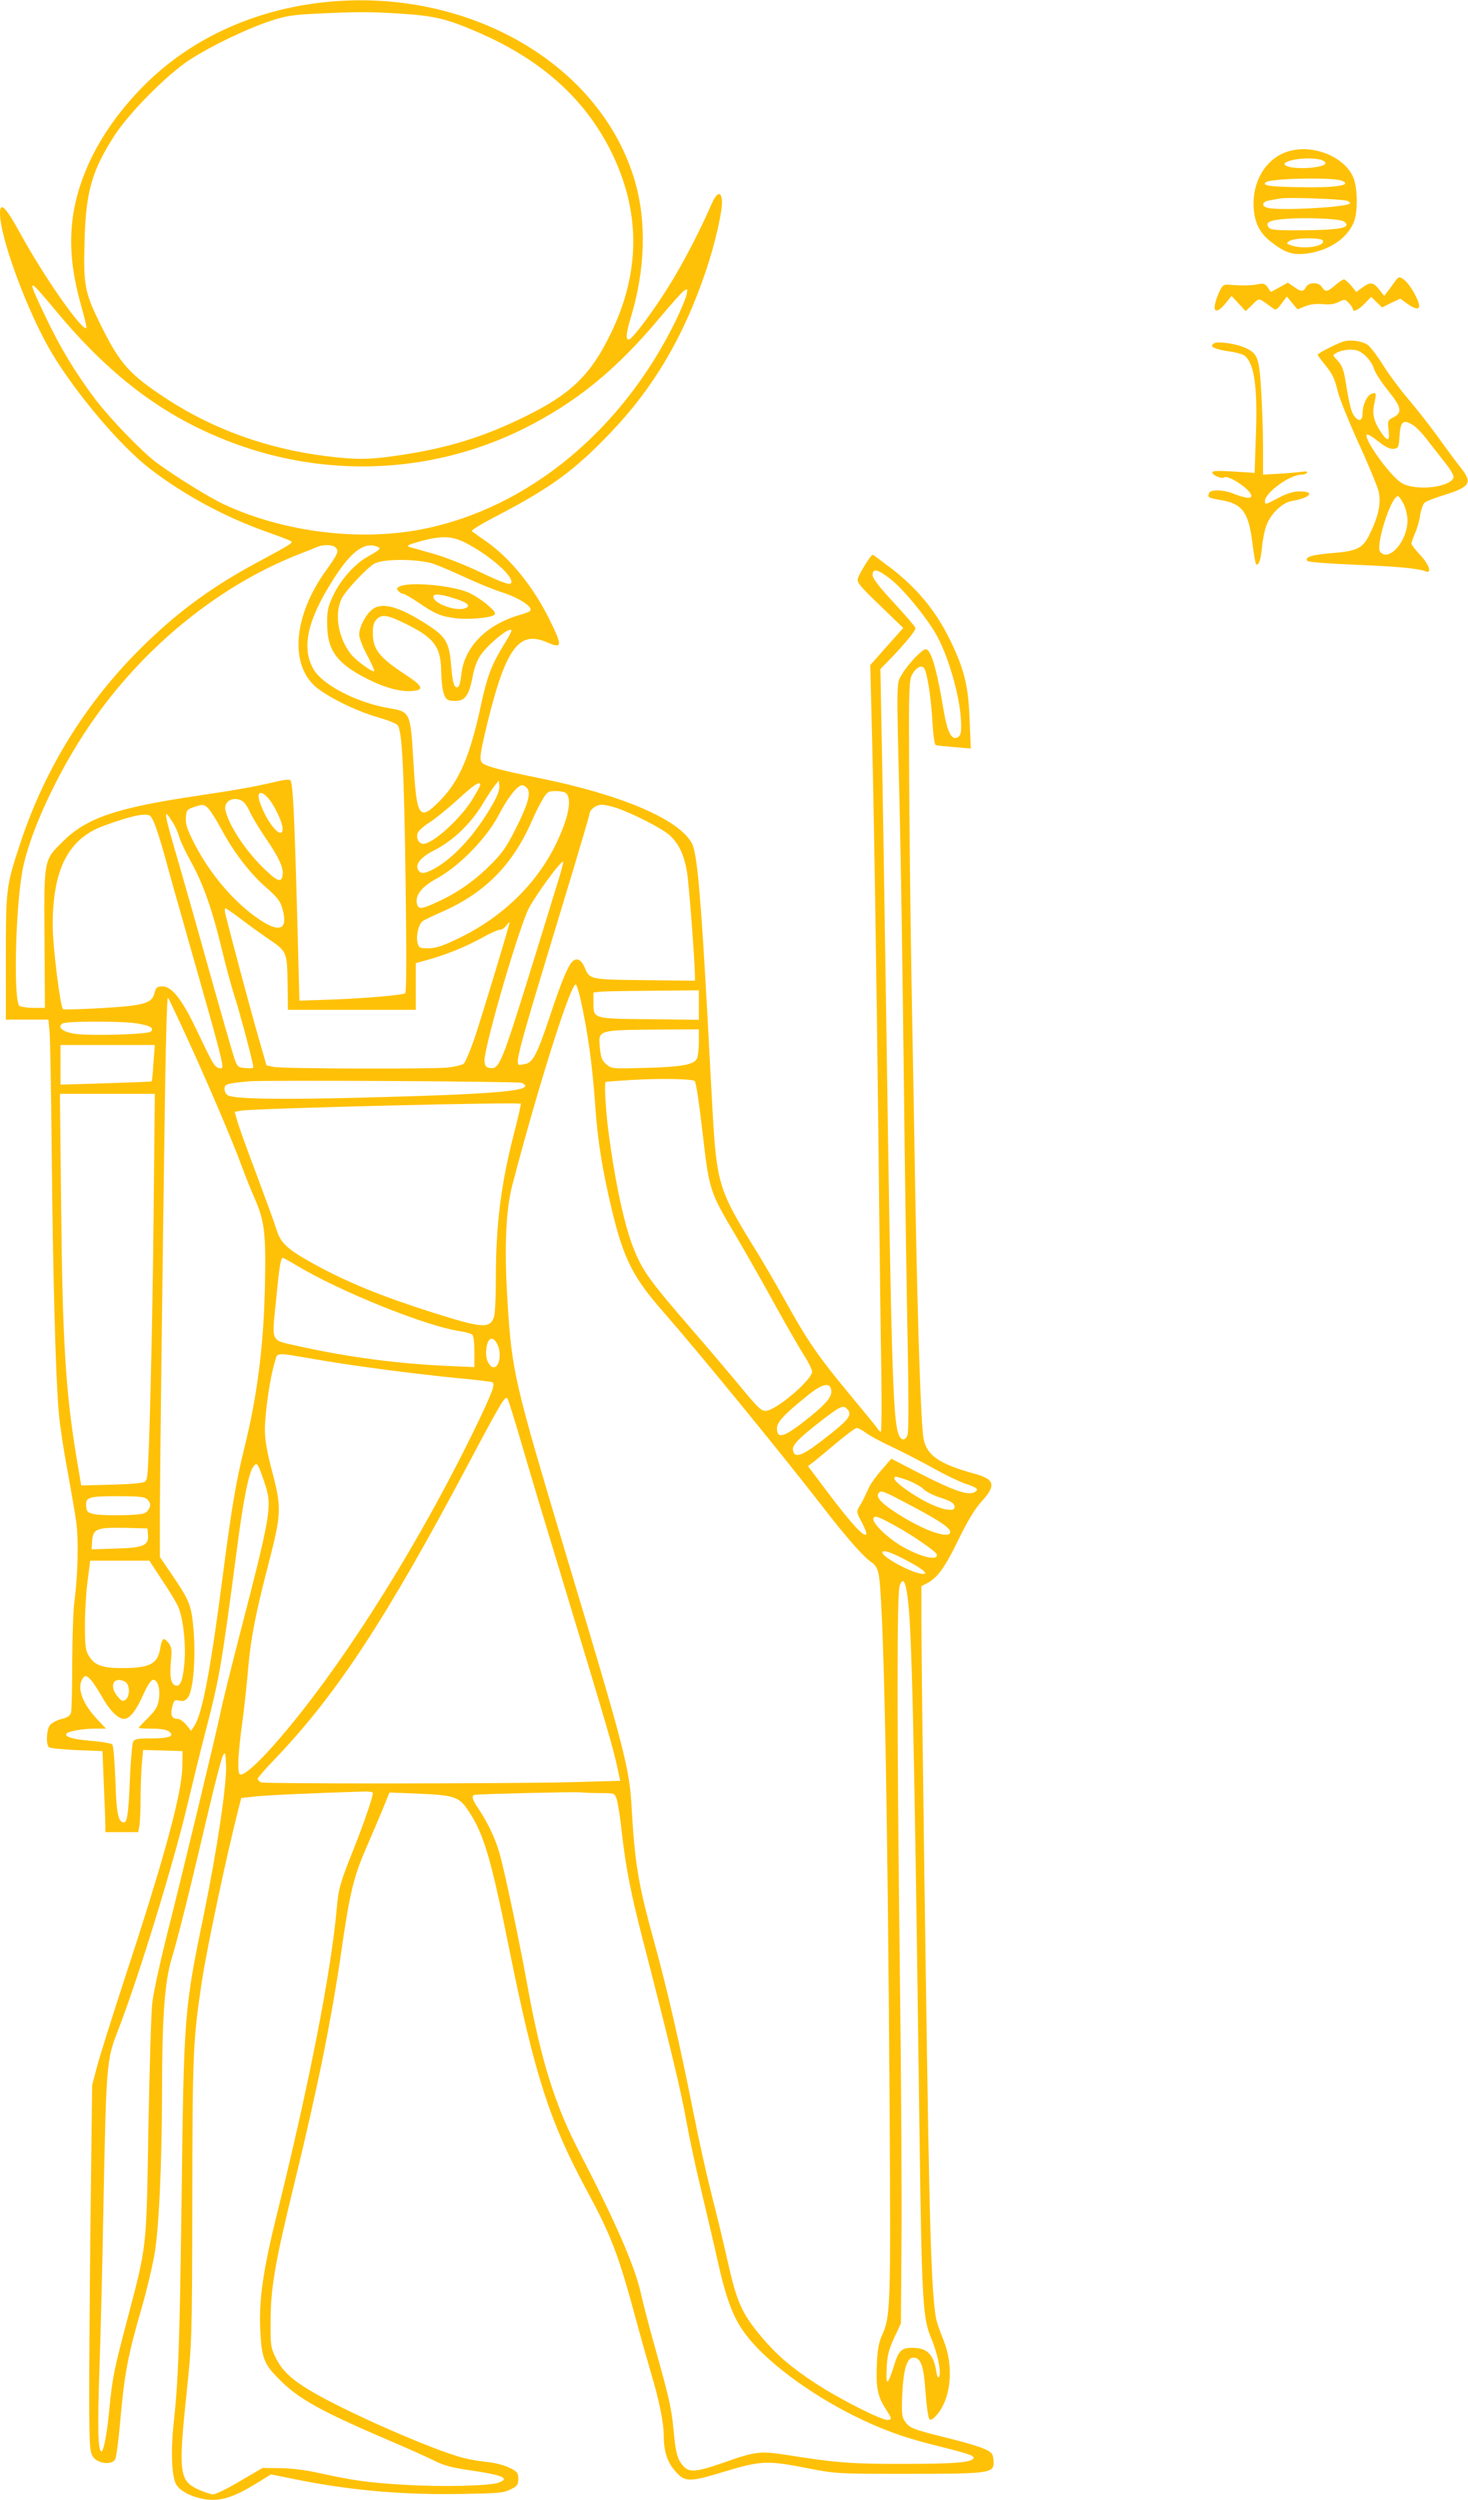 <?xml version="1.0" standalone="no"?>
<!DOCTYPE svg PUBLIC "-//W3C//DTD SVG 20010904//EN"
 "http://www.w3.org/TR/2001/REC-SVG-20010904/DTD/svg10.dtd">
<svg version="1.0" xmlns="http://www.w3.org/2000/svg"
 width="752pt" height="1280pt" viewBox="0 0 752 1280"
 preserveAspectRatio="xMidYMid meet">
<g transform="translate(0,1280) scale(0.1,-0.1)"
fill="#ffc107" stroke="none">
<path d="M1665 12789 c-352 -37 -666 -177 -902 -402 -145 -139 -257 -298 -323
-458 -91 -219 -99 -428 -27 -684 19 -66 32 -122 30 -124 -19 -22 -215 258
-337 480 -76 139 -106 170 -106 107 0 -126 142 -508 264 -713 128 -214 353
-479 508 -598 173 -132 375 -241 586 -317 63 -22 121 -44 129 -49 18 -9 17
-10 -187 -120 -232 -126 -405 -256 -590 -441 -277 -278 -484 -615 -607 -990
-71 -215 -73 -227 -73 -582 l0 -318 109 0 109 0 6 -62 c3 -35 8 -315 11 -623
6 -625 20 -1151 36 -1325 5 -63 25 -196 44 -295 18 -99 39 -220 46 -270 12
-94 8 -270 -10 -405 -6 -41 -10 -181 -11 -310 0 -129 -3 -245 -6 -258 -5 -16
-18 -25 -51 -33 -24 -7 -50 -21 -58 -32 -18 -26 -20 -103 -3 -113 7 -5 71 -10
143 -14 l130 -5 6 -150 c4 -82 7 -176 8 -207 l1 -58 84 0 84 0 6 31 c3 17 6
78 6 134 0 56 3 137 6 179 l7 77 101 -3 101 -3 -1 -80 c-3 -138 -91 -463 -294
-1080 -65 -198 -129 -403 -143 -455 l-25 -95 -9 -735 c-4 -404 -7 -827 -6
-940 2 -183 4 -207 21 -230 26 -34 95 -41 112 -11 6 12 17 95 25 186 23 256
38 339 114 601 22 76 49 191 61 254 24 134 39 452 40 840 0 384 14 567 50 685
32 104 98 370 190 763 33 139 65 262 72 275 12 20 13 14 16 -49 4 -99 -46
-434 -112 -756 -103 -500 -104 -507 -116 -1478 -10 -739 -16 -913 -41 -1142
-15 -140 -9 -274 15 -310 23 -36 92 -68 160 -75 71 -7 136 14 243 79 l81 50
129 -26 c278 -56 548 -80 853 -74 181 3 210 5 245 23 35 17 40 24 40 54 0 31
-5 37 -45 57 -26 13 -73 25 -110 29 -36 3 -92 13 -125 21 -158 41 -597 233
-786 345 -97 58 -144 103 -176 167 -26 53 -28 65 -27 182 0 174 22 303 119
700 124 509 192 845 245 1210 41 285 62 372 124 515 29 66 68 158 87 204 l34
84 153 -6 c179 -8 203 -16 249 -84 81 -120 117 -240 214 -723 128 -634 205
-871 392 -1219 126 -232 165 -333 252 -656 25 -93 62 -223 81 -288 42 -141 64
-251 64 -318 0 -76 18 -134 57 -178 51 -60 72 -60 253 -5 188 57 222 58 425
18 149 -29 152 -29 515 -29 415 0 440 3 440 58 0 18 -4 37 -8 43 -15 23 -74
44 -231 83 -180 45 -194 51 -217 87 -14 20 -16 44 -12 137 6 127 24 187 57
187 38 0 53 -42 62 -177 5 -70 14 -132 20 -138 7 -7 19 0 40 24 72 86 86 248
32 381 -17 41 -33 89 -37 105 -16 78 -27 275 -36 704 -11 494 -40 2588 -40
2878 l0 172 28 15 c54 28 92 80 161 222 48 99 85 159 120 198 75 82 67 113
-37 141 -181 50 -245 94 -261 180 -13 71 -29 531 -41 1180 -5 308 -15 839 -21
1180 -6 341 -11 823 -12 1070 -2 408 0 453 15 481 18 34 46 50 60 36 16 -16
37 -147 44 -270 4 -76 11 -125 18 -127 6 -2 49 -6 95 -10 l84 -7 -6 144 c-6
176 -27 262 -101 413 -71 145 -163 257 -291 358 -55 42 -102 77 -105 77 -8 0
-67 -93 -75 -120 -7 -21 6 -37 112 -139 l120 -116 -85 -95 -84 -95 6 -240 c12
-447 25 -1276 36 -2200 5 -506 12 -1047 15 -1202 2 -156 1 -283 -3 -283 -4 0
-12 8 -18 18 -6 9 -72 90 -147 180 -156 188 -212 269 -327 477 -46 83 -116
203 -156 267 -182 294 -193 331 -214 703 -6 105 -17 314 -25 465 -35 642 -54
849 -80 901 -64 123 -357 249 -780 335 -185 37 -273 60 -292 76 -19 16 -16 40
22 199 61 250 107 363 165 413 39 32 81 34 146 6 74 -32 75 -17 12 112 -85
173 -201 317 -327 406 -36 25 -70 49 -74 53 -5 4 58 42 140 84 268 141 386
227 568 417 222 231 377 493 491 831 47 138 88 318 82 363 -5 48 -27 39 -54
-23 -60 -138 -148 -307 -218 -418 -80 -129 -183 -266 -203 -273 -19 -6 -16 33
7 108 75 244 83 491 24 697 -172 603 -855 999 -1589 922z m390 -59 c166 -11
230 -25 381 -90 331 -140 558 -342 694 -615 152 -306 152 -615 0 -930 -104
-215 -205 -313 -445 -430 -209 -102 -389 -158 -627 -194 -163 -25 -227 -26
-390 -6 -298 38 -570 135 -808 289 -196 128 -243 180 -340 374 -86 173 -93
208 -87 432 6 259 38 368 156 550 77 117 271 312 383 384 110 71 284 155 408
197 82 27 115 33 240 39 215 10 270 10 435 0z m-1768 -1522 c293 -353 584
-564 949 -691 478 -166 999 -134 1446 88 269 134 475 302 695 565 58 69 114
132 125 140 21 14 21 14 15 -19 -4 -19 -30 -80 -57 -136 -275 -561 -757 -957
-1295 -1064 -323 -64 -716 -15 -1020 128 -75 35 -247 142 -341 211 -75 55
-238 224 -315 325 -104 138 -181 266 -254 420 -101 211 -98 213 52 33z m2111
-1194 c116 -63 222 -156 222 -193 0 -21 -33 -11 -169 54 -75 35 -179 76 -231
90 -52 15 -106 30 -120 34 -21 6 -13 11 50 29 116 32 171 29 248 -14z m-680
-16 c19 -19 15 -31 -46 -116 -162 -223 -189 -465 -67 -587 52 -53 213 -134
333 -168 46 -13 90 -30 98 -39 24 -23 34 -225 42 -832 5 -356 4 -540 -3 -542
-28 -10 -209 -25 -366 -31 l-175 -6 -13 484 c-14 500 -21 632 -34 645 -4 4
-31 2 -60 -5 -119 -28 -194 -42 -422 -76 -411 -61 -563 -113 -685 -235 -96
-95 -95 -88 -92 -502 l2 -348 -57 0 c-32 0 -65 5 -73 10 -31 19 -22 484 14
687 33 189 178 505 344 748 268 394 655 712 1067 875 44 17 89 35 100 40 30
13 79 12 93 -2z m215 3 c22 -8 17 -13 -53 -53 -65 -37 -136 -118 -173 -196
-27 -58 -32 -78 -31 -147 0 -135 50 -203 210 -283 83 -42 164 -64 221 -60 69
4 62 24 -30 84 -135 89 -167 129 -167 214 0 37 5 55 21 71 26 26 58 20 152
-27 143 -71 176 -117 177 -244 1 -41 6 -91 13 -110 10 -29 17 -36 44 -38 63
-6 85 21 105 128 5 30 20 74 34 96 32 57 164 165 164 135 0 -5 -20 -42 -45
-82 -57 -93 -80 -154 -111 -298 -56 -260 -110 -387 -208 -488 -107 -109 -121
-91 -137 177 -17 282 -14 275 -134 296 -160 28 -334 119 -379 198 -63 110 -32
250 101 459 90 143 160 195 226 168z m272 -83 c22 -5 96 -36 165 -68 69 -32
163 -71 209 -85 85 -28 155 -75 136 -93 -5 -5 -30 -14 -55 -21 -169 -49 -283
-165 -297 -306 -3 -31 -10 -58 -15 -61 -20 -13 -30 18 -37 109 -9 116 -27 147
-116 205 -147 96 -237 122 -288 82 -34 -27 -67 -90 -67 -129 0 -16 18 -64 41
-106 22 -42 39 -79 36 -81 -8 -8 -96 56 -121 89 -64 84 -84 204 -46 282 19 40
128 156 167 179 41 24 198 26 288 4z m2356 -82 c64 -50 172 -180 230 -276 64
-108 128 -326 132 -456 2 -55 -1 -68 -16 -78 -31 -19 -53 22 -72 131 -32 193
-57 287 -81 313 -12 12 -20 8 -60 -30 -25 -25 -58 -65 -72 -90 -31 -52 -30 -4
-13 -715 6 -231 15 -845 21 -1365 6 -520 15 -1136 20 -1369 5 -248 5 -434 -1
-447 -12 -34 -36 -30 -48 9 -27 82 -36 388 -61 2117 -6 399 -15 966 -20 1260
l-10 535 54 55 c71 74 126 141 126 154 0 6 -50 64 -110 129 -77 83 -110 126
-110 143 0 36 27 30 91 -20z m-2035 -1149 c-87 -155 -203 -283 -308 -338 -47
-24 -65 -24 -77 0 -15 27 18 65 82 97 97 49 187 135 249 237 20 34 47 75 60
92 l23 29 3 -27 c2 -18 -9 -50 -32 -90z m-66 95 c0 -5 -16 -35 -36 -68 -61
-102 -205 -234 -256 -234 -23 0 -38 30 -28 56 5 12 31 35 58 52 28 17 92 69
144 116 85 78 118 100 118 78z m240 -17 c21 -25 5 -82 -57 -205 -47 -94 -70
-128 -128 -185 -82 -83 -169 -144 -271 -191 -86 -40 -100 -41 -108 -12 -11 44
24 89 104 132 113 62 251 203 314 322 47 91 97 154 121 154 7 0 18 -7 25 -15z
m196 -23 c35 -23 20 -118 -40 -246 -96 -209 -272 -384 -495 -494 -92 -45 -125
-56 -165 -57 -45 0 -50 2 -57 27 -9 36 5 96 26 112 10 7 48 25 84 41 230 98
375 242 477 475 15 36 40 84 54 108 23 38 28 42 65 42 22 0 45 -4 51 -8z
m-1498 -62 c41 -69 59 -127 45 -141 -19 -19 -83 68 -111 151 -26 72 21 65 66
-10z m-158 20 c11 -6 28 -30 39 -54 10 -24 46 -84 80 -134 70 -102 93 -153 89
-190 -5 -41 -24 -37 -84 20 -99 92 -190 227 -209 309 -11 46 38 74 85 49z
m-170 -42 c11 -13 41 -60 65 -105 59 -111 142 -220 221 -290 70 -61 83 -79 95
-133 21 -90 -23 -104 -120 -39 -128 85 -254 232 -334 388 -39 75 -47 102 -45
135 3 37 6 42 38 53 49 17 57 16 80 -9z m2087 6 c88 -30 234 -105 273 -140 47
-43 74 -99 89 -187 10 -56 40 -455 41 -535 l0 -23 -258 3 c-283 3 -281 3 -307
65 -16 38 -39 51 -60 33 -24 -20 -59 -104 -120 -288 -65 -195 -87 -235 -129
-240 -57 -7 -78 -89 248 987 47 157 86 289 86 295 0 20 34 46 61 46 16 0 50
-7 76 -16z m-2367 -77 c10 -23 32 -92 49 -152 16 -61 83 -299 149 -530 144
-505 158 -562 149 -572 -5 -4 -16 -3 -25 3 -18 11 -25 24 -117 216 -67 137
-117 198 -163 198 -27 0 -33 -5 -40 -32 -13 -55 -50 -66 -270 -79 -107 -6
-196 -9 -199 -6 -15 15 -53 323 -53 430 0 287 80 443 261 509 104 38 169 56
207 57 30 1 35 -3 52 -42z m94 4 c14 -21 29 -56 35 -78 6 -21 34 -80 62 -130
60 -109 107 -242 155 -442 19 -80 48 -187 64 -237 26 -80 77 -270 94 -347 7
-28 6 -28 -35 -25 -41 3 -43 4 -61 58 -10 30 -63 215 -118 410 -54 195 -128
456 -164 580 -79 269 -82 291 -32 211z m1966 -331 c-21 -69 -77 -250 -124
-402 -156 -503 -168 -531 -214 -526 -22 2 -28 9 -30 36 -5 54 148 591 218 763
23 58 175 268 185 257 2 -2 -13 -60 -35 -128z m-1612 -168 c42 -32 105 -77
140 -101 91 -61 93 -66 95 -225 l2 -136 328 0 327 0 0 120 0 119 58 16 c97 27
193 66 276 111 43 24 86 44 97 44 10 0 25 10 33 22 9 12 16 19 16 15 0 -14
-137 -465 -179 -592 -23 -66 -48 -125 -56 -131 -8 -6 -43 -15 -78 -19 -83 -9
-852 -7 -897 3 l-35 8 -47 164 c-40 139 -141 518 -164 613 -3 15 -3 27 1 27 3
0 41 -26 83 -58z m1735 -404 c38 -170 62 -342 77 -559 11 -168 37 -325 85
-526 60 -249 108 -344 266 -523 165 -188 593 -710 806 -985 133 -172 219 -269
261 -296 14 -8 27 -30 32 -54 26 -112 47 -1140 57 -2730 6 -1034 5 -1074 -39
-1171 -16 -35 -23 -75 -26 -141 -6 -125 3 -170 44 -234 34 -54 34 -54 12 -58
-29 -4 -250 108 -370 187 -127 83 -200 146 -279 240 -99 119 -124 175 -171
382 -21 96 -59 252 -83 345 -24 94 -67 287 -95 430 -65 328 -134 629 -198 860
-83 300 -100 402 -117 700 -12 197 -34 284 -332 1275 -271 904 -281 944 -304
1320 -16 261 -8 458 26 585 131 501 297 1025 324 1025 4 0 15 -33 24 -72z
m607 -33 l0 -76 -256 3 c-291 3 -284 1 -284 89 l0 48 38 4 c20 2 142 4 270 5
l232 2 0 -75z m-2628 -155 c102 -221 244 -552 286 -670 17 -47 47 -121 66
-164 52 -118 59 -184 53 -456 -7 -307 -40 -562 -107 -830 -40 -161 -64 -303
-105 -618 -65 -505 -108 -735 -150 -799 l-16 -24 -25 31 c-14 16 -33 30 -43
30 -31 0 -39 18 -29 60 9 36 12 39 38 33 22 -4 31 0 45 20 25 39 38 198 27
335 -11 134 -19 155 -114 294 l-59 87 0 243 c1 242 14 1300 27 2171 4 252 10
455 14 450 4 -4 45 -91 92 -193z m-248 60 c66 -11 87 -23 69 -41 -15 -15 -305
-23 -387 -12 -64 9 -95 34 -66 53 20 13 308 13 384 0z m2876 -96 c0 -36 -5
-74 -10 -84 -17 -31 -75 -42 -261 -47 -174 -5 -175 -5 -203 18 -23 20 -28 35
-33 84 -8 93 -15 91 295 94 l212 1 0 -66z m-2794 -106 c-3 -50 -7 -93 -9 -94
-2 -2 -107 -6 -235 -10 l-232 -7 0 101 0 102 241 0 242 0 -7 -92z m2773 -93
c6 -6 22 -109 36 -230 39 -336 35 -326 178 -568 46 -78 134 -232 194 -342 61
-110 129 -229 152 -264 22 -35 41 -72 41 -83 0 -42 -182 -197 -236 -201 -23
-2 -40 14 -122 113 -52 63 -174 207 -271 319 -196 226 -238 284 -280 386 -52
124 -102 357 -137 635 -12 100 -19 228 -11 231 1 1 54 5 117 9 155 10 327 7
339 -5z m-886 -9 c83 -40 -114 -58 -843 -76 -406 -10 -627 -6 -662 12 -10 5
-18 20 -18 33 0 25 11 28 125 39 84 7 1381 0 1398 -8z m-1886 -663 c-6 -602
-23 -1289 -33 -1350 -4 -29 -8 -32 -52 -37 -26 -3 -101 -7 -167 -8 l-119 -3
-22 131 c-58 345 -74 602 -81 1317 l-6 557 243 0 243 0 -6 -607z m1849 416
c-69 -264 -96 -474 -96 -756 0 -94 -4 -183 -10 -197 -22 -59 -60 -56 -313 24
-262 83 -443 157 -613 251 -133 74 -166 104 -188 175 -10 33 -56 158 -101 279
-46 121 -90 243 -98 271 l-15 52 36 6 c78 12 1425 45 1430 35 1 -3 -13 -66
-32 -140z m-1121 -685 c223 -135 668 -314 840 -339 28 -4 56 -12 63 -17 8 -7
12 -38 12 -89 l0 -78 -117 5 c-266 11 -521 44 -783 102 -149 34 -138 11 -115
244 16 168 23 208 34 208 3 0 33 -16 66 -36z m1032 -405 c24 -45 12 -119 -18
-119 -20 0 -39 35 -39 71 0 74 31 100 57 48z m-902 -83 c181 -31 481 -70 705
-92 90 -8 168 -18 173 -21 14 -9 -1 -50 -72 -199 -302 -629 -709 -1273 -1043
-1652 -92 -105 -163 -166 -179 -156 -14 9 -10 104 11 257 11 78 24 201 30 272
14 164 37 286 106 551 66 256 67 284 18 471 -26 98 -37 159 -37 213 0 86 27
272 50 344 18 56 -12 54 238 12z m2613 -153 c5 -33 -23 -67 -112 -139 -127
-102 -166 -116 -166 -56 0 31 35 69 155 166 76 62 117 72 123 29z m-1579 -299
c38 -131 126 -423 195 -649 234 -771 269 -890 289 -987 l14 -65 -246 -7 c-336
-8 -1572 -9 -1593 -1 -10 4 -18 12 -18 18 0 5 37 49 83 96 322 336 575 721
1006 1535 162 304 180 335 192 314 4 -8 40 -122 78 -254z m1659 204 c32 -32
13 -56 -135 -169 -96 -74 -135 -86 -141 -43 -4 26 28 59 137 144 105 81 119
88 139 68z m95 -122 c18 -14 79 -47 137 -74 58 -27 154 -77 215 -111 60 -33
132 -68 160 -77 63 -21 72 -29 46 -44 -33 -17 -108 9 -278 96 l-147 76 -47
-54 c-26 -29 -55 -69 -65 -88 -9 -19 -22 -46 -28 -60 -7 -14 -19 -35 -26 -47
-13 -20 -12 -28 15 -77 16 -30 26 -58 22 -62 -13 -13 -75 55 -189 205 l-109
145 33 25 c18 15 71 58 118 98 47 39 91 72 98 72 7 1 28 -10 45 -23z m-3077
-260 c39 -116 34 -149 -131 -786 -46 -179 -89 -352 -95 -385 -17 -86 -199
-843 -276 -1145 -35 -140 -69 -295 -74 -345 -6 -49 -14 -337 -20 -640 -10
-627 -7 -596 -108 -980 -68 -256 -77 -302 -92 -460 -11 -119 -29 -215 -40
-215 -18 0 -21 114 -11 409 6 174 16 557 21 851 14 719 16 747 73 891 101 258
286 857 357 1159 27 113 69 284 94 380 71 271 81 335 161 940 31 237 58 373
80 407 21 32 25 26 61 -81z m3298 14 c29 -12 65 -31 77 -44 13 -13 49 -31 79
-41 62 -20 80 -31 80 -51 0 -25 -61 -15 -136 22 -77 39 -165 101 -172 122 -5
17 9 15 72 -8z m24 -134 c149 -79 200 -116 188 -135 -18 -28 -144 19 -272 102
-80 51 -109 83 -93 103 13 16 19 14 177 -70z m-3924 38 c20 -19 20 -35 2 -59
-11 -15 -30 -19 -117 -22 -57 -2 -124 0 -149 4 -39 7 -45 12 -48 36 -6 52 7
57 159 57 112 0 141 -3 153 -16z m3831 -135 c88 -48 207 -130 213 -146 14 -46
-132 1 -228 74 -63 47 -105 97 -95 112 7 13 24 7 110 -40z m-3827 -45 c5 -56
-21 -68 -164 -72 l-125 -4 3 43 c4 62 25 70 168 67 l115 -3 3 -31z m3896 -138
c88 -47 111 -73 55 -61 -62 14 -189 85 -189 107 0 17 49 0 134 -46z m-3828
-89 c34 -50 71 -111 83 -135 28 -55 44 -193 36 -292 -8 -87 -19 -120 -39 -120
-28 0 -38 37 -31 118 6 68 5 80 -13 102 -25 31 -32 25 -43 -37 -14 -73 -55
-93 -197 -93 -98 0 -139 15 -167 63 -17 27 -20 51 -20 157 0 69 6 171 14 228
l13 102 152 0 151 0 61 -93z m3823 -92 c22 -156 34 -675 61 -2735 12 -880 17
-960 61 -1063 32 -76 52 -172 39 -196 -4 -8 -10 2 -14 29 -14 87 -47 120 -122
120 -57 0 -71 -14 -95 -93 -32 -102 -42 -105 -37 -12 3 65 10 94 38 155 l35
75 3 410 c2 226 -1 831 -8 1345 -16 1325 -16 1988 -1 2024 17 41 29 23 40 -59z
m-4182 -427 c11 -13 35 -49 53 -81 40 -72 84 -117 115 -117 30 0 63 42 103
133 19 42 37 67 47 67 23 0 37 -47 29 -99 -5 -37 -16 -55 -55 -95 -27 -27 -49
-50 -49 -52 0 -2 31 -4 68 -4 45 0 75 -5 88 -15 31 -23 1 -35 -93 -35 -68 0
-84 -3 -91 -17 -5 -10 -12 -90 -16 -178 -8 -193 -14 -235 -32 -235 -28 0 -38
46 -43 217 -4 98 -10 177 -16 182 -6 6 -57 15 -113 19 -94 8 -136 22 -120 38
12 11 84 24 142 24 l59 0 -47 50 c-72 77 -101 154 -76 201 14 25 22 24 47 -3z
m174 -8 c24 -13 26 -72 3 -91 -14 -11 -20 -10 -40 14 -48 56 -22 108 37 77z
m1269 -569 c0 -22 -47 -158 -100 -291 -67 -167 -76 -198 -85 -300 -28 -321
-142 -903 -306 -1564 -71 -286 -93 -438 -86 -591 7 -147 18 -177 97 -256 100
-101 212 -163 565 -314 94 -40 197 -86 230 -103 45 -23 88 -35 170 -47 179
-26 220 -42 160 -65 -45 -17 -294 -23 -485 -11 -187 11 -263 22 -445 62 -58
13 -137 23 -190 23 l-90 1 -115 -67 c-63 -38 -125 -68 -138 -68 -13 0 -48 12
-79 26 -95 45 -100 88 -56 504 26 251 27 268 28 980 1 754 4 816 49 1116 28
182 128 651 189 889 l13 50 65 7 c52 7 302 18 562 26 26 1 47 -2 47 -7z m1167
-1 c71 0 71 0 82 -31 6 -17 18 -93 26 -168 21 -186 46 -312 109 -557 133 -513
197 -780 221 -919 15 -82 48 -240 75 -350 26 -110 65 -274 85 -365 46 -204 80
-296 146 -383 100 -133 317 -296 548 -412 149 -74 259 -114 425 -155 164 -41
197 -52 193 -64 -8 -23 -93 -30 -352 -30 -272 -1 -358 6 -601 45 -141 22 -161
20 -334 -41 -133 -46 -168 -49 -198 -17 -31 33 -41 67 -51 180 -12 120 -20
158 -94 423 -31 109 -63 233 -72 274 -29 139 -128 367 -321 740 -121 234 -192
460 -260 832 -47 260 -121 607 -146 693 -22 76 -60 154 -107 225 -33 48 -38
69 -18 71 40 5 508 16 537 13 19 -2 67 -4 107 -4z"/>
<path d="M2051 9799 c-19 -8 -21 -12 -11 -24 7 -8 18 -15 25 -15 7 0 43 -21
80 -46 83 -57 115 -70 188 -79 64 -8 175 1 197 16 12 8 7 17 -30 50 -25 22
-67 50 -95 63 -77 37 -296 59 -354 35z m293 -68 c55 -18 69 -36 36 -46 -49
-15 -160 26 -160 60 0 18 41 14 124 -14z"/>
<path d="M6596 12024 c-111 -35 -183 -154 -174 -288 5 -79 32 -132 94 -178 76
-58 116 -68 203 -52 102 20 183 78 216 156 22 53 20 181 -4 233 -48 106 -210
169 -335 129z m163 -40 c17 -4 31 -12 31 -19 0 -22 -129 -34 -187 -19 -79 21
65 56 156 38z m114 -109 c61 -24 -37 -38 -236 -33 -135 3 -170 8 -154 24 20
21 341 28 390 9z m28 -103 c12 -5 18 -12 12 -15 -32 -20 -364 -36 -420 -21
-34 9 -28 32 10 38 17 3 43 8 57 10 39 7 315 -3 341 -12z m-23 -103 c13 -5 22
-15 19 -22 -6 -18 -74 -25 -238 -26 -121 -1 -149 2 -159 14 -22 26 4 39 93 45
97 7 252 1 285 -11z m-102 -100 c16 -27 -83 -46 -148 -29 -40 11 -41 13 -23
26 23 17 160 19 171 3z"/>
<path d="M7143 11355 c-10 -14 -26 -36 -35 -48 l-17 -22 -26 33 c-31 38 -45
40 -86 10 l-31 -23 -27 33 c-15 17 -32 32 -37 32 -5 -1 -25 -14 -44 -30 -40
-35 -51 -37 -68 -10 -8 13 -23 20 -42 20 -19 0 -33 -7 -40 -20 -14 -25 -25
-25 -62 2 l-31 21 -43 -24 -44 -24 -16 24 c-14 19 -22 22 -48 16 -32 -7 -85
-8 -146 -3 -31 3 -37 -1 -52 -32 -10 -20 -21 -50 -24 -68 -9 -45 16 -42 55 6
l30 37 36 -39 36 -39 34 33 c37 36 29 38 101 -15 20 -15 23 -14 49 21 l27 36
27 -33 28 -33 39 16 c25 10 57 14 90 11 35 -4 60 0 82 11 30 15 32 15 52 -6
11 -12 20 -25 20 -30 0 -18 28 -6 60 27 l34 35 28 -27 28 -27 46 23 47 22 36
-26 c68 -47 80 -24 31 62 -26 45 -54 73 -74 73 -3 0 -13 -11 -23 -25z"/>
<path d="M6880 11051 c-35 -11 -130 -60 -130 -67 0 -3 15 -24 34 -47 43 -54
51 -69 70 -145 9 -35 56 -152 105 -260 50 -108 95 -218 102 -244 15 -57 3
-124 -41 -215 -37 -80 -63 -94 -199 -105 -101 -8 -142 -21 -123 -40 6 -6 113
-14 238 -19 220 -9 329 -19 367 -34 34 -14 18 35 -28 84 -25 26 -45 53 -45 58
0 6 9 30 19 54 11 24 23 66 26 92 4 26 14 54 21 62 8 8 51 25 97 39 139 43
152 63 89 143 -21 26 -73 96 -115 155 -43 59 -112 147 -153 195 -42 49 -99
126 -128 172 -29 47 -64 93 -78 104 -28 21 -91 30 -128 18z m113 -71 c18 -16
39 -46 45 -67 6 -21 39 -71 72 -112 69 -85 75 -113 29 -137 -30 -15 -31 -18
-26 -65 7 -56 -3 -62 -33 -20 -42 60 -52 99 -40 154 12 55 10 60 -14 51 -24
-9 -46 -57 -46 -99 0 -41 -20 -47 -44 -13 -15 21 -25 62 -45 187 -8 47 -18 72
-37 93 -15 15 -26 29 -23 31 19 17 51 26 86 27 33 0 50 -7 76 -30z m245 -356
c15 -8 50 -45 77 -81 28 -36 70 -89 93 -119 24 -30 41 -61 38 -69 -19 -52
-199 -70 -267 -27 -59 36 -196 228 -177 247 4 4 30 -12 59 -35 36 -29 60 -40
78 -38 23 3 26 8 29 48 5 94 17 106 70 74z m-48 -404 c11 -22 20 -59 20 -85 0
-105 -95 -214 -140 -160 -25 31 56 285 91 285 5 0 18 -18 29 -40z"/>
<path d="M6223 11044 c-35 -16 -6 -32 80 -44 32 -5 65 -14 73 -21 50 -42 67
-161 57 -417 l-6 -183 -109 7 c-79 5 -108 4 -108 -5 0 -14 48 -34 61 -25 23
14 139 -65 139 -94 0 -17 -32 -13 -95 12 -53 20 -114 21 -122 1 -8 -22 -3 -24
60 -35 110 -18 143 -62 162 -216 7 -58 16 -108 19 -112 13 -12 25 22 31 88 3
36 13 85 22 109 21 60 82 118 130 126 96 16 124 50 40 49 -31 0 -65 -10 -106
-32 -70 -37 -71 -37 -71 -17 0 42 127 135 187 135 12 0 25 4 28 10 4 6 -5 8
-22 5 -15 -2 -67 -7 -115 -10 l-88 -5 0 147 c0 82 -5 213 -10 291 -10 163 -18
183 -83 212 -44 20 -133 33 -154 24z"/>
</g>
</svg>
